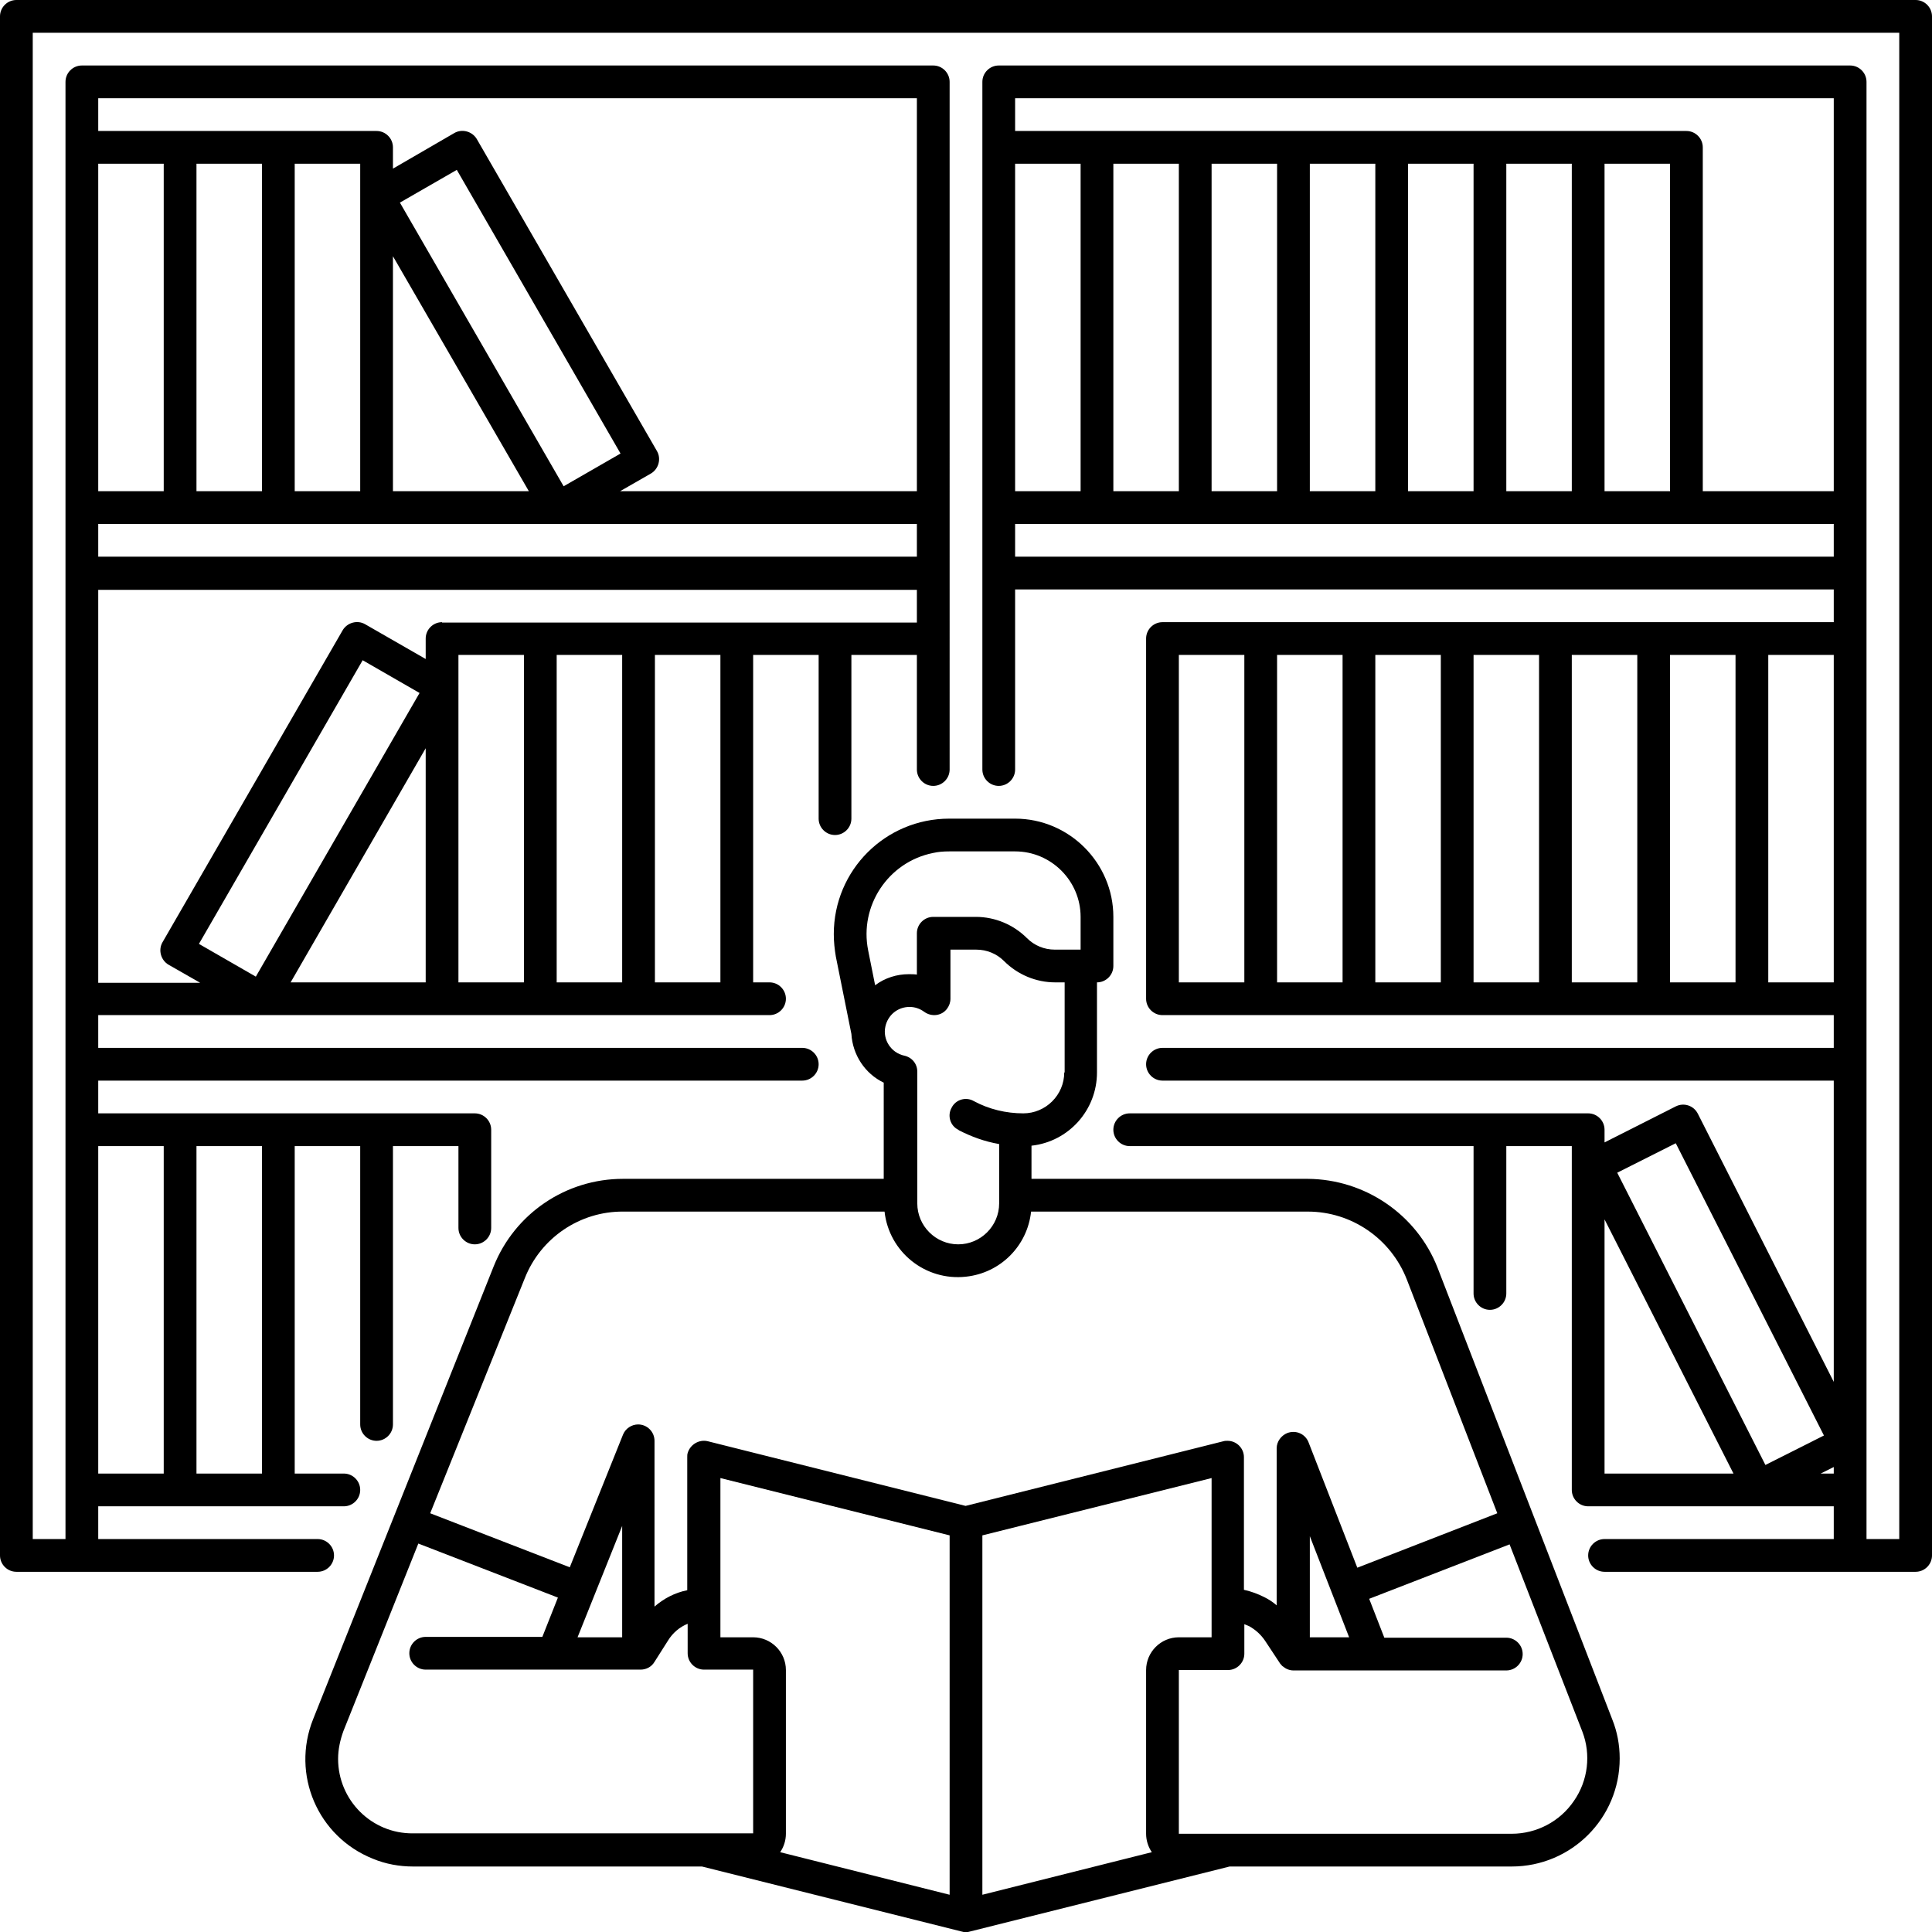 <?xml version="1.0" encoding="UTF-8"?> <!-- Generator: Adobe Illustrator 25.2.3, SVG Export Plug-In . SVG Version: 6.00 Build 0) --> <svg xmlns="http://www.w3.org/2000/svg" xmlns:xlink="http://www.w3.org/1999/xlink" id="Layer_1" x="0px" y="0px" viewBox="0 0 472 472" style="enable-background:new 0 0 472 472;" xml:space="preserve"> <g> <path d="M351.2,309.7c-5.1-13-17.7-21.6-31.7-21.7H252v-8.1c9.1-1,16-8.7,16-17.9v-22c2.2,0,4-1.8,4-4v-12c0-13.2-10.8-24-24-24 h-16.1c-15.6,0-28.2,12.6-28.2,28.2c0,1.9,0.2,3.7,0.5,5.5l3.8,18.9c0.3,5.1,3.3,9.7,7.9,11.9V288h-63.7 c-13.9,0-26.4,8.4-31.6,21.4L76.5,420c-5.4,13.5,1.1,28.7,14.6,34.1c3.1,1.3,6.5,1.9,9.8,1.9h70.6l63.5,15.9c0.6,0.2,1.3,0.2,1.9,0 l63.5-15.9h68.9c14.6,0,26.4-11.8,26.4-26.4c0-3.3-0.6-6.5-1.8-9.5L351.2,309.7z M260,262c0,5.5-4.5,10-10,10c-4.2,0-8.4-1-12.1-3 c-1.9-1.1-4.4-0.4-5.4,1.6c-1.1,1.9-0.4,4.4,1.6,5.4c0,0,0.1,0,0.1,0.1c3.1,1.6,6.4,2.8,9.9,3.4V294c0,5.5-4.5,10-10,10 c-5.5,0-10-4.5-10-10v-32.2c0-1.9-1.3-3.5-3.2-3.9c-3.2-0.7-5.3-3.9-4.6-7.1c0.6-2.8,3-4.8,5.9-4.8c1.3,0,2.5,0.4,3.6,1.2 c1.8,1.3,4.3,1,5.6-0.8c0.5-0.7,0.8-1.5,0.8-2.4v-12h6.3c2.6,0,5,1,6.8,2.8c3.3,3.3,7.8,5.2,12.5,5.2h2.3V262z M213.8,240.7 l-1.7-8.5c-2.2-10.9,4.9-21.6,15.8-23.8c1.3-0.3,2.6-0.4,4-0.4H248c8.8,0,16,7.2,16,16v8h-6.3c-2.6,0-5-1-6.8-2.8 c-3.3-3.3-7.8-5.2-12.5-5.2H228c-2.2,0-4,1.8-4,4v10.1c-0.6-0.1-1.3-0.1-2-0.1C219.1,238,216.2,238.9,213.8,240.7z M128.2,312.3 c3.9-9.9,13.5-16.4,24.1-16.3h63.8c1.1,9.9,10,17,19.9,15.9c8.4-0.9,15-7.5,15.9-15.9h67.6c10.7,0,20.3,6.6,24.2,16.6l22.1,57.1 L331.6,383l-11.9-30.6c-0.8-2.1-3.1-3.1-5.2-2.3c-1.5,0.6-2.6,2.1-2.6,3.7v38.4c-0.9-0.8-2-1.5-3-2c-1.6-0.8-3.2-1.4-5-1.8V356 c0-2.2-1.8-4-4-4c-0.3,0-0.7,0-1,0.1l-63,15.8l-63-15.8c-2.1-0.5-4.3,0.8-4.9,2.9c-0.1,0.3-0.1,0.6-0.1,1v32.5c-3,0.6-5.7,2-8,4 V352c0-2.2-1.8-4-4-4c-1.6,0-3.1,1-3.7,2.5l-13,32.4l-34.1-13.2L128.2,312.3z M329.6,400H320v-24.7L329.6,400z M281.4,452.5 L240,462.9v-87.8l56-14V400h-8c-4.4,0-8,3.6-8,8v40C280,449.6,280.5,451.2,281.4,452.5L281.4,452.5z M184,400h-8v-38.9l56,14v87.8 l-41.4-10.4c0.9-1.3,1.4-2.9,1.4-4.5v-40C192,403.6,188.4,400,184,400z M152,372.8V400h-10.9L152,372.8z M82.6,429.7 c0-2.3,0.5-4.6,1.3-6.8l18.3-45.8l34.1,13.2l-3.8,9.6H104c-2.2,0-4,1.8-4,4s1.8,4,4,4h52.5c1.4,0,2.7-0.7,3.4-1.9l3.3-5.2 c1.1-1.8,2.8-3.3,4.8-4.1v7.2c0,2.2,1.8,4,4,4h12v40h-83.1C90.8,448,82.6,439.8,82.6,429.7z M384.5,440c-3.4,5-9.1,8-15.2,8H288 v-40h12c2.2,0,4-1.8,4-4v-7.2c0.4,0.2,0.8,0.3,1.2,0.5c1.6,0.9,2.9,2.1,3.9,3.6l3.5,5.3c0.1,0.2,0.2,0.3,0.4,0.5v0 c0.1,0.1,0.2,0.3,0.4,0.4c0.7,0.6,1.6,1,2.6,1h19.4c0.1,0,0.1,0,0.2,0H368c2.2,0,4-1.8,4-4s-1.8-4-4-4h-29.8l-3.7-9.5l34.3-13.3 l17.8,45.8C388.7,428.6,388,435,384.5,440z"></path> <path d="M468,0H4C1.8,0,0,1.8,0,4v376c0,2.2,1.8,4,4,4h73.6c2.2,0,4-1.8,4-4s-1.8-4-4-4H24v-8h60c2.2,0,4-1.8,4-4s-1.8-4-4-4H72 v-80h16v68c0,2.2,1.8,4,4,4s4-1.8,4-4v-68h16v20c0,2.2,1.8,4,4,4s4-1.8,4-4v-24c0-2.2-1.8-4-4-4H24v-8h172c2.2,0,4-1.8,4-4 s-1.8-4-4-4H24v-8h164c2.2,0,4-1.8,4-4s-1.8-4-4-4h-4v-80h16v40c0,2.2,1.8,4,4,4s4-1.8,4-4v-40h16v28c0,2.2,1.8,4,4,4s4-1.8,4-4V20 c0-2.2-1.8-4-4-4H20c-2.2,0-4,1.8-4,4v356H8V8h456v368h-8V20c0-2.2-1.8-4-4-4H244c-2.2,0-4,1.8-4,4v168c0,2.2,1.8,4,4,4s4-1.8,4-4 v-44h200v8H284c-2.2,0-4,1.8-4,4v88c0,2.2,1.8,4,4,4h164v8H284c-2.2,0-4,1.8-4,4s1.8,4,4,4h164v73.6l-33.2-65.5 c-1-2-3.4-2.8-5.4-1.8l-17.4,8.8V276c0-2.2-1.8-4-4-4H276c-2.2,0-4,1.8-4,4s1.8,4,4,4h84v36c0,2.2,1.8,4,4,4s4-1.8,4-4v-36h16v84 c0,2.2,1.8,4,4,4h60v8h-56c-2.2,0-4,1.8-4,4s1.8,4,4,4h76c2.2,0,4-1.8,4-4V4C472,1.8,470.2,0,468,0z M64,360H48v-80h16V360z M40,280v80H24v-80H40z M24,40h16v80H24V40z M48,40h16v80H48V40z M72,40h16v80H72V40z M96,62.6l33.2,57.4H96V62.6z M224,136H24v-8 h200V136z M97.7,49.5l13.9-8l40,69.3l-13.9,8L97.7,49.5z M104,182.8V240H71L104,182.8z M62.5,238.6l-13.9-8l40-69.3l13.9,8 L62.5,238.6z M128,240h-16v-80h16V240z M136,160h16v80h-16V160z M160,240v-80h16v80H160z M108,152c-2.2,0-4,1.8-4,4v5l-14.8-8.5 c-1.9-1.1-4.4-0.4-5.5,1.5l-44,76.2c-1.1,1.9-0.4,4.4,1.5,5.5l7.7,4.4H24v-96h200v8H108z M224,24v96h-72.5l7.5-4.3 c1.9-1.1,2.6-3.6,1.5-5.5l-44-76.2c-1.1-1.9-3.6-2.6-5.5-1.5l-15,8.7V36c0-2.2-1.8-4-4-4H24v-8H224z M448,24v96h-32V36 c0-2.2-1.8-4-4-4H248v-8H448z M368,120V40h16v80H368z M344,120V40h16v80H344z M320,120V40h16v80H320z M296,120V40h16v80H296z M272,120V40h16v80H272z M248,120V40h16v80H248z M392,40h16v80h-16V40z M248,136v-8h200v8H248z M288,160h16v80h-16V160z M312,160 h16v80h-16V160z M336,160h16v80h-16V160z M360,160h16v80h-16V160z M384,160h16v80h-16V160z M408,160h16v80h-16V160z M432,240v-80 h16v80H432z M409.4,279.3l36.2,71.4l-14.3,7.2l-36.2-71.4L409.4,279.3z M423.5,360H392v-62.1L423.5,360z M444.8,360l3.2-1.6v1.6 H444.8z"></path> </g> </svg> 